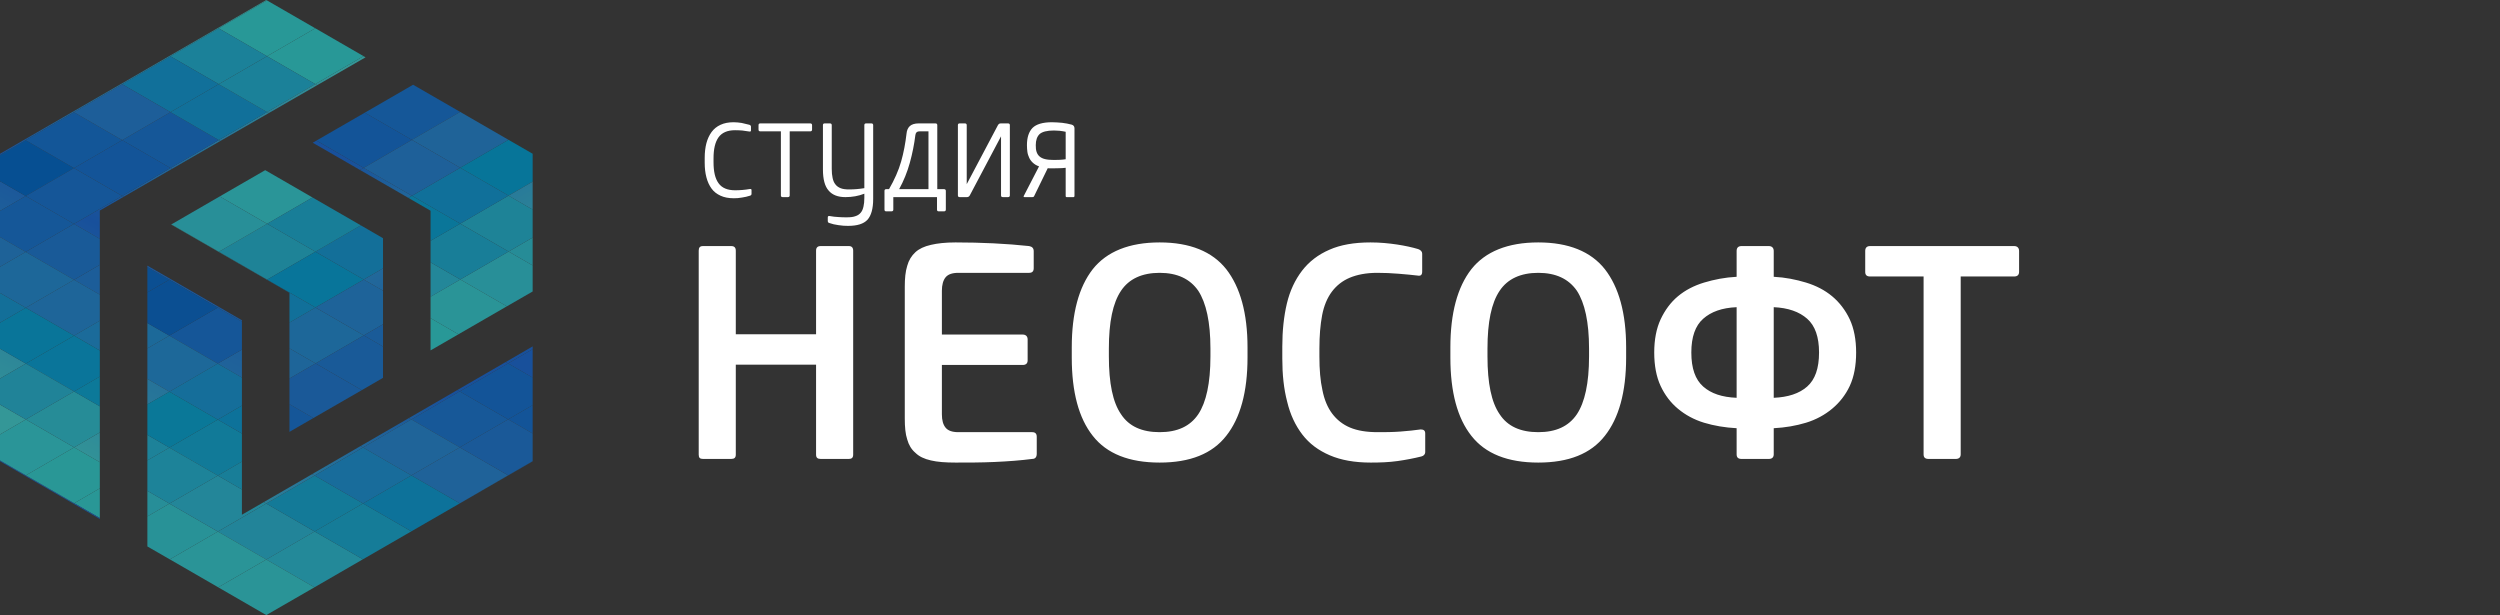 <?xml version="1.0" encoding="UTF-8"?> <svg xmlns="http://www.w3.org/2000/svg" width="126" height="31" viewBox="0 0 126 31" fill="none"><rect x="0" y="0" width="126" height="31" fill="#333333" stroke="none"/><path d="M41.13 16.846V12.632C41.13 12.479 41.207 12.402 41.36 12.402H42.785C42.923 12.402 43 12.479 43 12.632V22.915C43 23.069 42.923 23.13 42.785 23.13H41.36C41.207 23.13 41.13 23.069 41.13 22.915V18.379H37.084V22.915C37.084 23.069 37.008 23.13 36.854 23.13H35.429C35.276 23.13 35.215 23.069 35.215 22.915V12.632C35.215 12.479 35.276 12.402 35.429 12.402H36.854C37.008 12.402 37.084 12.479 37.084 12.632V16.846H41.13ZM45.601 14.44C45.601 14.042 45.632 13.689 45.724 13.398C45.8 13.122 45.938 12.892 46.138 12.709C46.322 12.54 46.582 12.417 46.919 12.341C47.241 12.264 47.655 12.218 48.161 12.218C48.804 12.218 49.433 12.233 50.076 12.264C50.705 12.295 51.302 12.341 51.869 12.402C52.023 12.433 52.099 12.509 52.099 12.662V13.521C52.099 13.674 52.023 13.751 51.869 13.751H48.298C47.992 13.751 47.777 13.827 47.655 13.98C47.532 14.134 47.471 14.364 47.471 14.655V16.862H51.547C51.701 16.862 51.793 16.954 51.793 17.107V18.164C51.793 18.318 51.701 18.394 51.547 18.394H47.471V20.877C47.471 21.183 47.532 21.398 47.655 21.551C47.777 21.705 47.992 21.781 48.298 21.781H52.023C52.176 21.781 52.252 21.858 52.252 22.011V22.869C52.252 23.038 52.176 23.13 52.023 23.13C51.44 23.206 50.812 23.253 50.138 23.283C49.463 23.314 48.804 23.314 48.161 23.314C47.655 23.314 47.241 23.283 46.919 23.206C46.582 23.13 46.322 23.007 46.138 22.823C45.938 22.655 45.8 22.425 45.724 22.149C45.632 21.873 45.601 21.521 45.601 21.092V14.44ZM62.875 18.026C62.875 19.758 62.508 21.076 61.803 21.965C61.098 22.869 59.979 23.314 58.446 23.314C56.914 23.314 55.78 22.869 55.075 21.965C54.37 21.076 54.017 19.758 54.017 18.026V17.505C54.017 15.789 54.37 14.471 55.075 13.567C55.78 12.678 56.914 12.218 58.446 12.218C59.979 12.218 61.098 12.678 61.803 13.567C62.508 14.471 62.875 15.789 62.875 17.505V18.026ZM61.006 17.567C61.006 16.233 60.791 15.268 60.393 14.655C59.979 14.057 59.335 13.751 58.446 13.751C57.557 13.751 56.898 14.057 56.5 14.655C56.086 15.268 55.887 16.233 55.887 17.567V17.965C55.887 19.314 56.086 20.279 56.5 20.877C56.898 21.49 57.557 21.781 58.446 21.781C59.335 21.781 59.979 21.49 60.393 20.877C60.791 20.279 61.006 19.314 61.006 17.965V17.567ZM69.425 21.781C69.793 21.781 70.176 21.781 70.575 21.751C70.958 21.72 71.295 21.689 71.602 21.643C71.755 21.643 71.831 21.705 71.831 21.843V22.777C71.831 22.9 71.755 22.977 71.632 23.007C71.264 23.099 70.866 23.176 70.437 23.237C69.992 23.299 69.548 23.314 69.088 23.314C68.276 23.314 67.586 23.191 67.019 22.946C66.452 22.701 65.992 22.364 65.64 21.904C65.287 21.444 65.027 20.892 64.874 20.249C64.705 19.605 64.628 18.885 64.628 18.073V17.475C64.628 16.678 64.705 15.942 64.858 15.299C65.011 14.655 65.272 14.103 65.624 13.643C65.977 13.184 66.437 12.831 67.004 12.586C67.555 12.341 68.245 12.218 69.073 12.218C69.563 12.218 70.008 12.264 70.421 12.325C70.82 12.387 71.172 12.463 71.479 12.555C71.602 12.601 71.678 12.678 71.678 12.785V13.689C71.678 13.858 71.602 13.919 71.448 13.889C71.188 13.858 70.866 13.827 70.498 13.797C70.13 13.766 69.762 13.751 69.41 13.751C68.858 13.751 68.398 13.843 68.031 13.996C67.663 14.149 67.356 14.394 67.126 14.701C66.897 15.007 66.728 15.406 66.636 15.881C66.544 16.371 66.498 16.923 66.498 17.567V17.98C66.498 18.624 66.544 19.191 66.651 19.666C66.743 20.141 66.912 20.54 67.142 20.846C67.372 21.153 67.678 21.398 68.046 21.551C68.414 21.705 68.874 21.781 69.425 21.781ZM81.957 18.026C81.957 19.758 81.59 21.076 80.885 21.965C80.18 22.869 79.061 23.314 77.528 23.314C75.996 23.314 74.862 22.869 74.157 21.965C73.452 21.076 73.099 19.758 73.099 18.026V17.505C73.099 15.789 73.452 14.471 74.157 13.567C74.862 12.678 75.996 12.218 77.528 12.218C79.061 12.218 80.18 12.678 80.885 13.567C81.59 14.471 81.957 15.789 81.957 17.505V18.026ZM80.088 17.567C80.088 16.233 79.873 15.268 79.475 14.655C79.061 14.057 78.417 13.751 77.528 13.751C76.639 13.751 75.981 14.057 75.582 14.655C75.168 15.268 74.969 16.233 74.969 17.567V17.965C74.969 19.314 75.168 20.279 75.582 20.877C75.981 21.49 76.639 21.781 77.528 21.781C78.417 21.781 79.061 21.49 79.475 20.877C79.873 20.279 80.088 19.314 80.088 17.965V17.567ZM87.772 23.13C87.603 23.13 87.526 23.053 87.526 22.9V21.582C86.944 21.551 86.392 21.459 85.887 21.306C85.381 21.153 84.936 20.908 84.569 20.601C84.201 20.295 83.91 19.912 83.695 19.452C83.481 18.992 83.373 18.425 83.373 17.766C83.373 17.122 83.481 16.555 83.695 16.096C83.91 15.636 84.201 15.237 84.569 14.931C84.936 14.624 85.381 14.394 85.887 14.241C86.392 14.088 86.944 13.98 87.526 13.95V12.647C87.526 12.494 87.603 12.402 87.772 12.402H89.151C89.304 12.402 89.396 12.494 89.396 12.647V13.95C89.979 13.98 90.515 14.088 91.021 14.241C91.526 14.394 91.971 14.624 92.339 14.931C92.707 15.237 93.013 15.636 93.228 16.096C93.442 16.555 93.549 17.122 93.549 17.766C93.549 18.425 93.442 18.992 93.228 19.452C93.013 19.912 92.707 20.295 92.339 20.601C91.971 20.908 91.526 21.153 91.021 21.306C90.515 21.459 89.979 21.551 89.396 21.582V22.9C89.396 23.053 89.304 23.13 89.151 23.13H87.772ZM87.526 15.482C86.791 15.513 86.239 15.712 85.841 16.065C85.442 16.417 85.243 16.984 85.243 17.766C85.243 18.563 85.442 19.13 85.841 19.482C86.239 19.835 86.791 20.019 87.526 20.049V15.482ZM89.396 20.049C90.117 20.019 90.684 19.835 91.082 19.482C91.481 19.13 91.68 18.563 91.68 17.766C91.68 16.984 91.481 16.417 91.082 16.065C90.684 15.712 90.117 15.513 89.396 15.482V20.049ZM96.949 13.935H94.252C94.083 13.935 94.007 13.858 94.007 13.705V12.647C94.007 12.494 94.083 12.402 94.252 12.402H101.516C101.67 12.402 101.762 12.494 101.762 12.647V13.705C101.762 13.858 101.67 13.935 101.516 13.935H98.819V22.9C98.819 23.053 98.727 23.13 98.574 23.13H97.195C97.026 23.13 96.949 23.053 96.949 22.9V13.935Z" fill="white"></path><path d="M37.053 9.59C37.296 9.59 37.547 9.569 37.791 9.526C37.82 9.526 37.842 9.526 37.856 9.533C37.87 9.54 37.877 9.554 37.877 9.583V9.77C37.877 9.82 37.849 9.848 37.799 9.863C37.669 9.906 37.54 9.935 37.397 9.956C37.253 9.985 37.117 9.992 36.981 9.992C36.722 9.992 36.5 9.949 36.314 9.863C36.127 9.777 35.977 9.662 35.862 9.504C35.747 9.346 35.661 9.16 35.603 8.937C35.546 8.722 35.517 8.478 35.517 8.206V7.947C35.517 7.682 35.546 7.438 35.603 7.216C35.661 7.001 35.747 6.814 35.862 6.656C35.977 6.498 36.127 6.376 36.314 6.29C36.5 6.204 36.715 6.161 36.974 6.161C37.11 6.161 37.246 6.176 37.383 6.197C37.512 6.226 37.641 6.254 37.77 6.29C37.82 6.305 37.849 6.341 37.849 6.384V6.57C37.849 6.62 37.82 6.642 37.763 6.628C37.634 6.606 37.519 6.592 37.404 6.577C37.289 6.57 37.175 6.563 37.045 6.563C36.658 6.563 36.385 6.685 36.213 6.922C36.041 7.166 35.962 7.517 35.962 7.976V8.177C35.962 8.643 36.041 8.995 36.213 9.232C36.385 9.475 36.665 9.59 37.053 9.59ZM38.324 6.62C38.259 6.62 38.23 6.592 38.23 6.534V6.305C38.23 6.247 38.259 6.219 38.324 6.219H40.834C40.892 6.219 40.928 6.247 40.928 6.305V6.534C40.928 6.592 40.892 6.62 40.834 6.62H39.801V9.848C39.801 9.906 39.766 9.935 39.708 9.935H39.45C39.385 9.935 39.357 9.906 39.357 9.848V6.62H38.324ZM41.82 10.889C41.964 10.917 42.107 10.932 42.251 10.939C42.394 10.953 42.538 10.953 42.681 10.953C42.853 10.953 42.997 10.939 43.111 10.896C43.226 10.86 43.312 10.803 43.384 10.716C43.449 10.638 43.492 10.537 43.52 10.408C43.549 10.286 43.563 10.143 43.563 9.97V9.762C43.42 9.82 43.262 9.863 43.104 9.892C42.946 9.92 42.781 9.935 42.609 9.935C42.236 9.935 41.949 9.827 41.763 9.605C41.569 9.389 41.476 9.031 41.476 8.543V6.305C41.476 6.247 41.505 6.219 41.569 6.219H41.827C41.885 6.219 41.92 6.247 41.92 6.305V8.507C41.92 8.694 41.935 8.844 41.964 8.973C41.992 9.102 42.035 9.21 42.107 9.296C42.172 9.382 42.265 9.447 42.38 9.49C42.494 9.533 42.631 9.547 42.803 9.547C43.054 9.547 43.305 9.526 43.563 9.483V6.305C43.563 6.247 43.592 6.219 43.657 6.219H43.915C43.972 6.219 44.008 6.247 44.008 6.305V10.028C44.008 10.516 43.908 10.867 43.721 11.075C43.527 11.283 43.205 11.384 42.745 11.384C42.595 11.384 42.437 11.377 42.265 11.348C42.093 11.326 41.935 11.29 41.799 11.24C41.741 11.226 41.72 11.19 41.72 11.133V10.96C41.72 10.903 41.748 10.874 41.82 10.889ZM45.69 6.728C45.704 6.57 45.762 6.441 45.855 6.355C45.948 6.269 46.099 6.219 46.307 6.219H47.146C47.203 6.219 47.239 6.247 47.239 6.305V9.533H47.577C47.634 9.533 47.67 9.562 47.67 9.619V10.566C47.67 10.623 47.634 10.652 47.577 10.652H47.311C47.254 10.652 47.225 10.623 47.225 10.566V9.935H45.023V10.566C45.023 10.623 44.987 10.652 44.929 10.652H44.664C44.607 10.652 44.578 10.623 44.578 10.566V9.619C44.578 9.562 44.607 9.533 44.671 9.533H44.807C45.08 9.059 45.288 8.593 45.417 8.141C45.546 7.689 45.633 7.216 45.69 6.728ZM46.795 9.533V6.62H46.35C46.278 6.62 46.221 6.642 46.192 6.671C46.163 6.699 46.142 6.749 46.135 6.807C46.077 7.273 45.984 7.739 45.855 8.206C45.726 8.672 45.546 9.117 45.317 9.533H46.795ZM50.301 6.298C50.315 6.276 50.337 6.254 50.358 6.24C50.373 6.226 50.409 6.219 50.452 6.219H50.803C50.861 6.219 50.897 6.247 50.897 6.305V9.848C50.897 9.906 50.861 9.935 50.803 9.935H50.545C50.48 9.935 50.452 9.906 50.452 9.848V6.871L48.873 9.856C48.838 9.913 48.788 9.935 48.73 9.935H48.371C48.307 9.935 48.278 9.906 48.278 9.848V6.305C48.278 6.247 48.307 6.219 48.371 6.219H48.63C48.687 6.219 48.723 6.247 48.723 6.305V9.282L50.301 6.298ZM53.121 8.062C53.222 8.062 53.322 8.062 53.423 8.055C53.523 8.048 53.624 8.041 53.71 8.026V6.642C53.617 6.62 53.516 6.606 53.408 6.592C53.301 6.584 53.208 6.577 53.121 6.577C52.763 6.577 52.526 6.642 52.397 6.757C52.268 6.879 52.203 7.065 52.203 7.316C52.203 7.445 52.211 7.553 52.239 7.639C52.268 7.732 52.311 7.811 52.383 7.876C52.454 7.94 52.548 7.991 52.67 8.019C52.784 8.048 52.935 8.062 53.121 8.062ZM54.154 9.87C54.154 9.913 54.133 9.935 54.104 9.935H53.76C53.724 9.935 53.71 9.913 53.71 9.87V8.457C53.581 8.471 53.473 8.478 53.387 8.478C53.294 8.485 53.186 8.485 53.057 8.485H52.921C52.878 8.485 52.842 8.485 52.806 8.478L52.124 9.877C52.11 9.92 52.074 9.935 52.024 9.935H51.637C51.615 9.935 51.601 9.927 51.593 9.913C51.586 9.899 51.586 9.884 51.601 9.87L52.368 8.385C52.239 8.342 52.139 8.277 52.06 8.206C51.981 8.134 51.916 8.048 51.873 7.955C51.83 7.861 51.794 7.761 51.78 7.653C51.766 7.546 51.758 7.431 51.758 7.316C51.758 6.929 51.852 6.642 52.038 6.448C52.225 6.262 52.548 6.161 53.014 6.161C53.186 6.161 53.358 6.176 53.53 6.19C53.703 6.211 53.86 6.24 54.018 6.283C54.104 6.312 54.154 6.369 54.154 6.47V9.87Z" fill="white"></path><path d="M23.194 5.641L20.82 4.271L18.384 5.68L20.761 7.05L23.194 5.641Z" fill="#155798"></path><path d="M18.329 8.461L20.761 7.049L18.384 5.68L15.948 7.085L18.329 8.461Z" fill="#135498"></path><path d="M20.579 9.972L20.761 9.867L18.329 8.462L18.143 8.566L20.579 9.972Z" fill="url(#paint0_linear_103_2481)"></path><path d="M23.2 14.086L25.545 15.44L26.846 14.69V13.379L25.633 12.678L23.2 14.086Z" fill="#288F98"></path><path d="M26.846 13.379V11.974L25.633 12.678L26.846 13.379Z" fill="#268C97"></path><path d="M21.7 17.66L23.106 16.848L21.7 16.036V17.66Z" fill="#289897"></path><path d="M23.194 8.455L25.626 7.046L23.194 5.641L20.761 7.049L23.194 8.455Z" fill="#1F6398"></path><path d="M25.626 7.046L23.194 8.455L25.629 9.86L26.846 9.156V7.75L25.626 7.046Z" fill="#077599"></path><path d="M21.7 16.036L23.106 16.848L25.545 15.439L23.2 14.086L21.7 14.953V16.036Z" fill="#2A9497"></path><path d="M26.846 10.565V9.156L25.629 9.861L26.846 10.565Z" fill="url(#paint1_linear_103_2481)"></path><path d="M23.197 11.272L25.633 12.678L26.846 11.973V10.565L25.63 9.86L23.197 11.272Z" fill="#1E8397"></path><path d="M23.197 11.272L25.63 9.86L23.194 8.455L20.761 9.867L23.197 11.272Z" fill="#10709A"></path><path d="M21.7 14.954L23.2 14.087L21.7 13.223V14.954Z" fill="#238799"></path><path d="M18.329 8.462L20.761 9.867L23.194 8.455L20.761 7.05L18.329 8.462Z" fill="#1E6099"></path><path d="M18.143 8.566L18.329 8.462L15.948 7.086L15.762 7.194L18.143 8.566Z" fill="url(#paint2_linear_103_2481)"></path><path d="M21.7 13.222L23.2 14.086L25.633 12.678L23.197 11.273L21.7 12.137V13.222Z" fill="#187E98"></path><path d="M20.579 9.972L21.7 10.62V12.137L23.197 11.273L20.761 9.867L20.579 9.972Z" fill="#0A7699"></path><path d="M5.031 13.347L3.73 14.103L5.031 14.853V13.347Z" fill="#1C5D99"></path><path d="M5.031 10.611L6.231 9.919L6.16 9.877L3.727 11.286L5.031 12.039V10.611Z" fill="url(#paint3_linear_103_2481)"></path><path d="M5.031 12.038L3.727 11.285L1.294 12.697L3.73 14.102L5.031 13.346V12.038Z" fill="#195A98"></path><path d="M0 21.896L1.301 21.14L0 20.39V21.896Z" fill="url(#paint4_linear_103_2481)"></path><path d="M8.67 8.51L8.592 8.468L6.16 9.876L6.231 9.919L8.67 8.51Z" fill="url(#paint5_linear_103_2481)"></path><path d="M0 9.134V10.63L1.295 9.88L0 9.134Z" fill="url(#paint6_linear_103_2481)"></path><path d="M5.031 14.852L3.73 14.102L1.298 15.511L3.734 16.917L5.031 16.163V14.852Z" fill="#1E6599"></path><path d="M11.106 7.105L13.545 5.7L13.457 5.647L11.025 7.059L11.106 7.105Z" fill="url(#paint7_linear_103_2481)"></path><path d="M11.106 7.105L11.025 7.06L8.592 8.468L8.67 8.511L11.106 7.105Z" fill="url(#paint8_linear_103_2481)"></path><path d="M8.592 5.651L6.16 7.063L8.592 8.469L11.025 7.06L8.592 5.651Z" fill="#155798"></path><path d="M13.457 5.648L11.025 4.242L8.592 5.651L11.025 7.059L13.457 5.648Z" fill="#11709A"></path><path d="M1.304 23.957L1.262 23.98L3.698 25.385L3.74 25.362L1.304 23.957Z" fill="url(#paint9_linear_103_2481)"></path><path d="M13.457 2.834L15.889 1.425L13.454 0.02L11.021 1.428L13.457 2.834Z" fill="#289897"></path><path d="M5.031 21.795L3.737 22.548L5.031 23.295V21.795Z" fill="url(#paint10_linear_103_2481)"></path><path d="M13.454 0.02L13.421 0L10.986 1.409L11.021 1.428L13.454 0.02Z" fill="url(#paint11_linear_103_2481)"></path><path d="M11.021 1.428L10.986 1.408L8.55 2.814L8.589 2.836L11.021 1.428Z" fill="url(#paint12_linear_103_2481)"></path><path d="M3.737 22.548L1.304 23.956L3.74 25.362L5.031 24.612V23.295L3.737 22.548Z" fill="#299796"></path><path d="M15.89 4.239L15.984 4.294L18.423 2.889L18.322 2.83L15.89 4.239Z" fill="url(#paint13_linear_103_2481)"></path><path d="M5.031 16.163L3.734 16.916L5.031 17.666V16.163Z" fill="#1B6B9A"></path><path d="M13.457 2.833L15.89 4.239L18.322 2.83L15.919 1.441L15.89 1.425L13.457 2.833Z" fill="#289897"></path><path d="M0 23.203V23.249L1.262 23.979L1.304 23.956L0 23.203Z" fill="url(#paint14_linear_103_2481)"></path><path d="M3.737 22.548L1.301 21.14L0 21.896V23.204L1.304 23.957L3.737 22.548Z" fill="#2A9598"></path><path d="M6.156 4.245L6.111 4.223L3.675 5.628L3.724 5.657L6.156 4.245Z" fill="url(#paint15_linear_103_2481)"></path><path d="M3.74 25.362L5.031 26.109V24.612L3.74 25.362Z" fill="#299796"></path><path d="M3.698 25.385L5.031 26.158V26.109L3.74 25.362L3.698 25.385Z" fill="url(#paint16_linear_103_2481)"></path><path d="M3.724 5.657L3.675 5.628L1.239 7.033L1.291 7.066L3.724 5.657Z" fill="url(#paint17_linear_103_2481)"></path><path d="M1.295 9.88L3.727 8.472L1.291 7.066L0 7.816V9.134L1.295 9.88Z" fill="#064F92"></path><path d="M1.239 7.033L0 7.751V7.816L1.291 7.066L1.239 7.033Z" fill="url(#paint18_linear_103_2481)"></path><path d="M8.589 2.837L8.55 2.814L6.111 4.223L6.156 4.246L8.589 2.837Z" fill="url(#paint19_linear_103_2481)"></path><path d="M13.457 2.833L11.021 1.428L8.589 2.836L11.025 4.242L13.457 2.833Z" fill="#1B8199"></path><path d="M5.031 20.48L3.734 19.73L1.301 21.139L3.737 22.548L5.031 21.794V20.48Z" fill="#268C97"></path><path d="M11.025 4.242L8.589 2.837L6.156 4.246L8.592 5.651L11.025 4.242Z" fill="#11709A"></path><path d="M3.724 5.657L1.291 7.066L3.727 8.471L6.16 7.063L3.724 5.657Z" fill="#135698"></path><path d="M3.734 19.73L5.031 20.48V18.98L3.734 19.73Z" fill="#0C7999"></path><path d="M8.592 8.468L6.16 7.062L3.727 8.471L6.16 9.877L8.592 8.468Z" fill="#135498"></path><path d="M13.457 5.648L15.89 4.239L13.457 2.834L11.025 4.243L13.457 5.648Z" fill="#1B8199"></path><path d="M5.031 17.667L3.734 16.917L1.301 18.326L3.734 19.731L5.031 18.981V17.667Z" fill="#0A759A"></path><path d="M13.545 5.7L15.984 4.295L15.89 4.239L13.457 5.648L13.545 5.7Z" fill="url(#paint20_linear_103_2481)"></path><path d="M8.592 5.651L6.156 4.245L3.724 5.657L6.16 7.062L8.592 5.651Z" fill="#1D5E99"></path><path d="M6.159 9.877L3.727 8.472L1.294 9.88L3.727 11.286L6.159 9.877Z" fill="#155698"></path><path d="M0 17.575V19.078L1.301 18.325L0 17.575Z" fill="url(#paint21_linear_103_2481)"></path><path d="M3.734 16.917L1.298 15.512L0 16.265V17.576L1.301 18.326L3.734 16.917Z" fill="#097599"></path><path d="M1.301 18.325L0 19.078V20.389L1.301 21.139L3.734 19.731L1.301 18.325Z" fill="#208398"></path><path d="M0 14.762V16.265L1.298 15.512L0 14.762Z" fill="#136F99"></path><path d="M3.727 11.285L1.295 9.88L0 10.63V11.947L1.295 12.697L3.727 11.285Z" fill="#155798"></path><path d="M3.73 14.103L1.295 12.697L0 13.447V14.761L1.298 15.511L3.73 14.103Z" fill="#1D6799"></path><path d="M0 11.947V13.447L1.295 12.697L0 11.947Z" fill="#1E6298"></path><path d="M12.192 17.621L10.972 18.325L12.192 19.03V17.621Z" fill="url(#paint22_linear_103_2481)"></path><path d="M26.846 21.85V20.419L25.61 21.136L26.846 21.85Z" fill="#135498"></path><path d="M23.174 25.368L25.61 23.956L23.171 22.548L20.732 23.96L23.174 25.368Z" fill="#1F6299"></path><path d="M13.421 28.199L15.847 29.601L18.289 28.189L15.857 26.787L13.421 28.199Z" fill="#238999"></path><path d="M26.846 19.03V17.599L25.607 18.316L26.846 19.03Z" fill="url(#paint23_linear_103_2481)"></path><path d="M25.616 23.96L26.846 23.249V23.242L25.61 23.956L25.616 23.96Z" fill="url(#paint24_linear_103_2481)"></path><path d="M18.29 28.189L20.732 26.78L18.296 25.375L15.857 26.787L18.29 28.189Z" fill="#157C98"></path><path d="M12.192 16.209L10.973 15.505L8.533 16.917L10.973 18.325L12.192 17.621V16.209Z" fill="#155698"></path><path d="M12.192 16.14L11.031 15.469L10.972 15.505L12.192 16.209V16.14Z" fill="url(#paint25_linear_103_2481)"></path><path d="M13.421 28.2L15.857 26.788L13.418 25.379L10.979 26.791L13.421 28.2Z" fill="#228499"></path><path d="M8.592 14.06L8.53 14.096L10.972 15.505L11.031 15.469L8.592 14.06Z" fill="url(#paint26_linear_103_2481)"></path><path d="M13.418 25.379L15.857 26.787L18.296 25.375L15.857 23.967L13.418 25.379Z" fill="#137A98"></path><path d="M20.732 23.96L18.296 25.375L20.732 26.78L22.793 25.59L23.174 25.369L20.732 23.96Z" fill="#0D729A"></path><path d="M25.61 21.136L23.171 22.548L25.61 23.956L26.846 23.242V21.85L25.61 21.136Z" fill="#1A5998"></path><path d="M22.793 25.591L23.174 25.372V25.369L22.793 25.591Z" fill="url(#paint27_linear_103_2481)"></path><path d="M23.174 25.369V25.372L25.616 23.96L25.61 23.957L23.174 25.369Z" fill="url(#paint28_linear_103_2481)"></path><path d="M10.979 26.79L8.56 28.192L10.999 29.601L13.421 28.199L10.979 26.79Z" fill="#2A9497"></path><path d="M7.428 17.559L8.533 16.917L7.428 16.281V17.559Z" fill="#1C6999"></path><path d="M7.428 24.739V26.027L8.54 25.382L7.428 24.739Z" fill="#278E98"></path><path d="M10.998 29.601L13.421 31L15.847 29.601L13.421 28.199L10.998 29.601Z" fill="#2A9497"></path><path d="M8.54 25.382L7.428 26.027V27.541L8.559 28.193L10.979 26.791L8.54 25.382Z" fill="#289297"></path><path d="M7.428 23.204L8.537 22.561L7.428 21.919V23.204Z" fill="#1D8299"></path><path d="M12.192 21.851L10.976 21.149L8.537 22.561L10.979 23.97L12.192 23.266V21.851Z" fill="#117A98"></path><path d="M15.733 23.894L15.857 23.966L18.293 22.551L18.169 22.482L15.733 23.894Z" fill="url(#paint29_linear_103_2481)"></path><path d="M10.972 18.326L8.533 16.917L7.428 17.559V19.098L8.537 19.741L10.972 18.326Z" fill="#1D6899"></path><path d="M7.428 13.46V14.735L8.53 14.096L7.428 13.46Z" fill="#0B4F92"></path><path d="M8.533 16.917L10.972 15.505L8.53 14.097L7.428 14.736V16.281L8.533 16.917Z" fill="#0B4F92"></path><path d="M18.169 22.483L18.293 22.552L20.732 21.14L20.608 21.071L18.169 22.483Z" fill="url(#paint30_linear_103_2481)"></path><path d="M13.294 25.306L13.418 25.378L15.857 23.966L15.733 23.895L13.294 25.306Z" fill="url(#paint31_linear_103_2481)"></path><path d="M12.192 19.029L10.972 18.325L8.537 19.74L10.976 21.149L12.192 20.441V19.029Z" fill="#156E9A"></path><path d="M7.428 19.099V20.38L8.537 19.741L7.428 19.099Z" fill="url(#paint32_linear_103_2481)"></path><path d="M12.192 25.942V24.671L10.979 23.97L8.54 25.382L10.979 26.79L13.418 25.378L13.294 25.307L12.192 25.942Z" fill="#238699"></path><path d="M8.537 19.74L7.428 20.379V21.918L8.537 22.561L10.976 21.149L8.537 19.74Z" fill="#0A7898"></path><path d="M12.192 23.266L10.979 23.97L12.192 24.671V23.266Z" fill="#187E98"></path><path d="M20.732 21.139L23.171 22.548L25.61 21.136L23.168 19.727L20.732 21.139Z" fill="#175898"></path><path d="M25.607 18.315L23.168 19.727L25.61 21.136L26.846 20.419V19.029L25.607 18.315Z" fill="#135498"></path><path d="M18.293 22.552L20.732 23.96L23.171 22.548L20.732 21.14L18.293 22.552Z" fill="#1F6499"></path><path d="M10.976 21.149L12.192 21.85V20.441L10.976 21.149Z" fill="#0D729A"></path><path d="M8.592 14.06L7.428 13.389V13.46L8.53 14.096L8.592 14.06Z" fill="url(#paint33_linear_103_2481)"></path><path d="M15.857 23.967L18.296 25.376L20.732 23.96L18.293 22.552L15.857 23.967Z" fill="#186C9B"></path><path d="M10.979 23.97L8.537 22.561L7.428 23.204V24.74L8.54 25.382L10.979 23.97Z" fill="#1D8399"></path><path d="M23.047 19.659L23.168 19.727L25.607 18.316L25.486 18.247L23.047 19.659Z" fill="url(#paint34_linear_103_2481)"></path><path d="M20.608 21.071L20.732 21.14L23.168 19.728L23.047 19.659L20.608 21.071Z" fill="url(#paint35_linear_103_2481)"></path><path d="M25.486 18.247L25.607 18.316L26.846 17.598V17.458L25.486 18.247Z" fill="url(#paint36_linear_103_2481)"></path><path d="M11.031 12.688L11.018 12.695L13.454 14.1L13.464 14.094L11.031 12.688Z" fill="url(#paint37_linear_103_2481)"></path><path d="M13.464 14.093L15.896 12.685L13.464 11.279L11.031 12.688L13.464 14.093Z" fill="#1E8397"></path><path d="M15.899 15.499L18.332 14.09L15.896 12.685L13.464 14.093L15.899 15.499Z" fill="#08759A"></path><path d="M14.589 17.557L15.903 18.316L18.335 16.904L15.899 15.499L14.589 16.259V17.557Z" fill="#1D6799"></path><path d="M14.589 19.076L15.903 18.316L14.589 17.557V19.076Z" fill="#1E6599"></path><path d="M15.749 9.952L13.366 8.576L11.073 9.9L13.464 11.279L15.749 9.952Z" fill="#2A9598"></path><path d="M13.464 11.28L11.073 9.9L8.638 11.309L11.031 12.688L13.464 11.28Z" fill="#288F98"></path><path d="M8.638 11.309L8.625 11.315L11.018 12.694L11.031 12.688L8.638 11.309Z" fill="url(#paint38_linear_103_2481)"></path><path d="M18.332 14.09L19.304 13.526V12.006L18.185 11.357L15.896 12.684L18.332 14.09Z" fill="#136F99"></path><path d="M15.899 15.498L18.335 16.904L19.304 16.343V14.651L18.332 14.09L15.899 15.498Z" fill="#1E6399"></path><path d="M14.589 16.259L15.899 15.499L13.464 14.094L13.454 14.1L14.589 14.756V16.259Z" fill="#11709A"></path><path d="M19.304 17.465V16.344L18.335 16.905L19.304 17.465Z" fill="#1A5B98"></path><path d="M13.464 11.279L15.896 12.685L18.185 11.357L15.749 9.952L13.464 11.279Z" fill="#187E98"></path><path d="M19.304 14.651V13.526L18.332 14.091L19.304 14.651Z" fill="url(#paint39_linear_103_2481)"></path><path d="M15.903 18.316L18.234 19.663L19.304 19.043V17.465L18.335 16.904L15.903 18.316Z" fill="#195A98"></path><path d="M15.795 21.068L14.589 20.37V21.766L15.795 21.068Z" fill="#155698"></path><path d="M14.589 19.076V20.371L15.795 21.069L18.234 19.663L15.903 18.316L14.589 19.076Z" fill="#1A5998"></path><defs><linearGradient id="paint0_linear_103_2481" x1="18.627" y1="6.23" x2="24.284" y2="16.23" gradientUnits="userSpaceOnUse"><stop offset="0.082" stop-color="#18509B"></stop><stop offset="1" stop-color="#349797"></stop></linearGradient><linearGradient id="paint1_linear_103_2481" x1="22.026" y1="0.273" x2="29.861" y2="14.125" gradientUnits="userSpaceOnUse"><stop offset="0.082" stop-color="#18509B"></stop><stop offset="1" stop-color="#349797"></stop></linearGradient><linearGradient id="paint2_linear_103_2481" x1="17.473" y1="7.088" x2="23.14" y2="17.105" gradientUnits="userSpaceOnUse"><stop offset="0.082" stop-color="#18509B"></stop><stop offset="1" stop-color="#349797"></stop></linearGradient><linearGradient id="paint3_linear_103_2481" x1="13.895" y1="-2.009" x2="-1.123" y2="24.423" gradientUnits="userSpaceOnUse"><stop stop-color="#349797"></stop><stop offset="0.526" stop-color="#18509B"></stop><stop offset="1" stop-color="#349797"></stop></linearGradient><linearGradient id="paint4_linear_103_2481" x1="19.227" y1="-9.265" x2="1.711" y2="21.564" gradientUnits="userSpaceOnUse"><stop stop-color="#349797"></stop><stop offset="0.526" stop-color="#18509B"></stop><stop offset="1" stop-color="#349797"></stop></linearGradient><linearGradient id="paint5_linear_103_2481" x1="13.045" y1="0.746" x2="0.948" y2="22.038" gradientUnits="userSpaceOnUse"><stop stop-color="#349797"></stop><stop offset="0.526" stop-color="#18509B"></stop><stop offset="1" stop-color="#349797"></stop></linearGradient><linearGradient id="paint6_linear_103_2481" x1="12.004" y1="-7.834" x2="-5.512" y2="22.994" gradientUnits="userSpaceOnUse"><stop stop-color="#349797"></stop><stop offset="0.526" stop-color="#18509B"></stop><stop offset="1" stop-color="#349797"></stop></linearGradient><linearGradient id="paint7_linear_103_2481" x1="15.461" y1="2.258" x2="3.306" y2="23.65" gradientUnits="userSpaceOnUse"><stop stop-color="#349797"></stop><stop offset="0.526" stop-color="#18509B"></stop><stop offset="1" stop-color="#349797"></stop></linearGradient><linearGradient id="paint8_linear_103_2481" x1="14.256" y1="1.497" x2="2.13" y2="22.839" gradientUnits="userSpaceOnUse"><stop stop-color="#349797"></stop><stop offset="0.526" stop-color="#18509B"></stop><stop offset="1" stop-color="#349797"></stop></linearGradient><linearGradient id="paint9_linear_103_2481" x1="3.729" y1="23.951" x2="2.511" y2="26.095" gradientUnits="userSpaceOnUse"><stop stop-color="#349797"></stop><stop offset="0.526" stop-color="#18509B"></stop><stop offset="1" stop-color="#349797"></stop></linearGradient><linearGradient id="paint10_linear_103_2481" x1="22.021" y1="-6.222" x2="4.506" y2="24.605" gradientUnits="userSpaceOnUse"><stop stop-color="#349797"></stop><stop offset="0.526" stop-color="#18509B"></stop><stop offset="1" stop-color="#349797"></stop></linearGradient><linearGradient id="paint11_linear_103_2481" x1="12.88" y1="0.992" x2="0.974" y2="21.946" gradientUnits="userSpaceOnUse"><stop stop-color="#349797"></stop><stop offset="0.526" stop-color="#18509B"></stop><stop offset="1" stop-color="#349797"></stop></linearGradient><linearGradient id="paint12_linear_103_2481" x1="11.664" y1="0.258" x2="-0.263" y2="21.248" gradientUnits="userSpaceOnUse"><stop stop-color="#349797"></stop><stop offset="0.526" stop-color="#18509B"></stop><stop offset="1" stop-color="#349797"></stop></linearGradient><linearGradient id="paint13_linear_103_2481" x1="17.854" y1="3.811" x2="5.643" y2="25.304" gradientUnits="userSpaceOnUse"><stop stop-color="#349797"></stop><stop offset="0.526" stop-color="#18509B"></stop><stop offset="1" stop-color="#349797"></stop></linearGradient><linearGradient id="paint14_linear_103_2481" x1="1.32" y1="23.211" x2="0.667" y2="24.36" gradientUnits="userSpaceOnUse"><stop stop-color="#349797"></stop><stop offset="0.526" stop-color="#18509B"></stop><stop offset="1" stop-color="#349797"></stop></linearGradient><linearGradient id="paint15_linear_103_2481" x1="9.244" y1="-1.232" x2="-2.724" y2="19.832" gradientUnits="userSpaceOnUse"><stop stop-color="#349797"></stop><stop offset="0.526" stop-color="#18509B"></stop><stop offset="1" stop-color="#349797"></stop></linearGradient><linearGradient id="paint16_linear_103_2481" x1="5.047" y1="25.371" x2="4.38" y2="26.545" gradientUnits="userSpaceOnUse"><stop stop-color="#349797"></stop><stop offset="0.526" stop-color="#18509B"></stop><stop offset="1" stop-color="#349797"></stop></linearGradient><linearGradient id="paint17_linear_103_2481" x1="8.041" y1="-1.989" x2="-3.948" y2="19.112" gradientUnits="userSpaceOnUse"><stop stop-color="#349797"></stop><stop offset="0.526" stop-color="#18509B"></stop><stop offset="1" stop-color="#349797"></stop></linearGradient><linearGradient id="paint18_linear_103_2481" x1="6.862" y1="-2.715" x2="-5.123" y2="18.379" gradientUnits="userSpaceOnUse"><stop stop-color="#349797"></stop><stop offset="0.526" stop-color="#18509B"></stop><stop offset="1" stop-color="#349797"></stop></linearGradient><linearGradient id="paint19_linear_103_2481" x1="10.452" y1="-0.483" x2="-1.496" y2="20.545" gradientUnits="userSpaceOnUse"><stop stop-color="#349797"></stop><stop offset="0.526" stop-color="#18509B"></stop><stop offset="1" stop-color="#349797"></stop></linearGradient><linearGradient id="paint20_linear_103_2481" x1="16.66" y1="3.03" x2="4.477" y2="24.472" gradientUnits="userSpaceOnUse"><stop stop-color="#349797"></stop><stop offset="0.526" stop-color="#18509B"></stop><stop offset="1" stop-color="#349797"></stop></linearGradient><linearGradient id="paint21_linear_103_2481" x1="17.421" y1="-8.907" x2="-0.095" y2="21.921" gradientUnits="userSpaceOnUse"><stop stop-color="#349797"></stop><stop offset="0.526" stop-color="#18509B"></stop><stop offset="1" stop-color="#349797"></stop></linearGradient><linearGradient id="paint22_linear_103_2481" x1="14.81" y1="14.427" x2="5.665" y2="31.897" gradientUnits="userSpaceOnUse"><stop stop-color="#18509B"></stop><stop offset="1" stop-color="#349797"></stop></linearGradient><linearGradient id="paint23_linear_103_2481" x1="24.883" y1="23.18" x2="15.739" y2="40.651" gradientUnits="userSpaceOnUse"><stop stop-color="#18509B"></stop><stop offset="1" stop-color="#349797"></stop></linearGradient><linearGradient id="paint24_linear_103_2481" x1="27.271" y1="22.368" x2="20.962" y2="34.419" gradientUnits="userSpaceOnUse"><stop stop-color="#18509B"></stop><stop offset="1" stop-color="#349797"></stop></linearGradient><linearGradient id="paint25_linear_103_2481" x1="19.001" y1="2.467" x2="-46.223" y2="127.073" gradientUnits="userSpaceOnUse"><stop stop-color="#18509B"></stop><stop offset="1" stop-color="#349797"></stop></linearGradient><linearGradient id="paint26_linear_103_2481" x1="19.32" y1="-1.92" x2="-67.858" y2="164.628" gradientUnits="userSpaceOnUse"><stop stop-color="#18509B"></stop><stop offset="1" stop-color="#349797"></stop></linearGradient><linearGradient id="paint27_linear_103_2481" x1="25.28" y1="21.325" x2="18.98" y2="33.362" gradientUnits="userSpaceOnUse"><stop stop-color="#18509B"></stop><stop offset="1" stop-color="#349797"></stop></linearGradient><linearGradient id="paint28_linear_103_2481" x1="26.569" y1="21.998" x2="20.266" y2="34.04" gradientUnits="userSpaceOnUse"><stop stop-color="#18509B"></stop><stop offset="1" stop-color="#349797"></stop></linearGradient><linearGradient id="paint29_linear_103_2481" x1="20.334" y1="18.44" x2="13.735" y2="31.046" gradientUnits="userSpaceOnUse"><stop stop-color="#18509B"></stop><stop offset="1" stop-color="#349797"></stop></linearGradient><linearGradient id="paint30_linear_103_2481" x1="21.614" y1="19.241" x2="15.018" y2="31.843" gradientUnits="userSpaceOnUse"><stop stop-color="#18509B"></stop><stop offset="1" stop-color="#349797"></stop></linearGradient><linearGradient id="paint31_linear_103_2481" x1="19.055" y1="17.638" x2="12.454" y2="30.249" gradientUnits="userSpaceOnUse"><stop stop-color="#18509B"></stop><stop offset="1" stop-color="#349797"></stop></linearGradient><linearGradient id="paint32_linear_103_2481" x1="13.456" y1="11.34" x2="4.311" y2="28.811" gradientUnits="userSpaceOnUse"><stop stop-color="#18509B"></stop><stop offset="1" stop-color="#349797"></stop></linearGradient><linearGradient id="paint33_linear_103_2481" x1="14.434" y1="2.235" x2="-49.265" y2="123.929" gradientUnits="userSpaceOnUse"><stop stop-color="#18509B"></stop><stop offset="1" stop-color="#349797"></stop></linearGradient><linearGradient id="paint34_linear_103_2481" x1="24.176" y1="20.837" x2="17.584" y2="33.429" gradientUnits="userSpaceOnUse"><stop stop-color="#18509B"></stop><stop offset="1" stop-color="#349797"></stop></linearGradient><linearGradient id="paint35_linear_103_2481" x1="22.894" y1="20.04" x2="16.3" y2="32.637" gradientUnits="userSpaceOnUse"><stop stop-color="#18509B"></stop><stop offset="1" stop-color="#349797"></stop></linearGradient><linearGradient id="paint36_linear_103_2481" x1="24.869" y1="21.31" x2="18.309" y2="33.841" gradientUnits="userSpaceOnUse"><stop stop-color="#18509B"></stop><stop offset="1" stop-color="#349797"></stop></linearGradient><linearGradient id="paint37_linear_103_2481" x1="16.175" y1="20.513" x2="10.041" y2="11.453" gradientUnits="userSpaceOnUse"><stop stop-color="#18509B"></stop><stop offset="1" stop-color="#349797"></stop></linearGradient><linearGradient id="paint38_linear_103_2481" x1="15.183" y1="21.197" x2="9.05" y2="12.137" gradientUnits="userSpaceOnUse"><stop stop-color="#18509B"></stop><stop offset="1" stop-color="#349797"></stop></linearGradient><linearGradient id="paint39_linear_103_2481" x1="21.035" y1="18.889" x2="12.106" y2="5.701" gradientUnits="userSpaceOnUse"><stop stop-color="#18509B"></stop><stop offset="1" stop-color="#349797"></stop></linearGradient></defs></svg> 